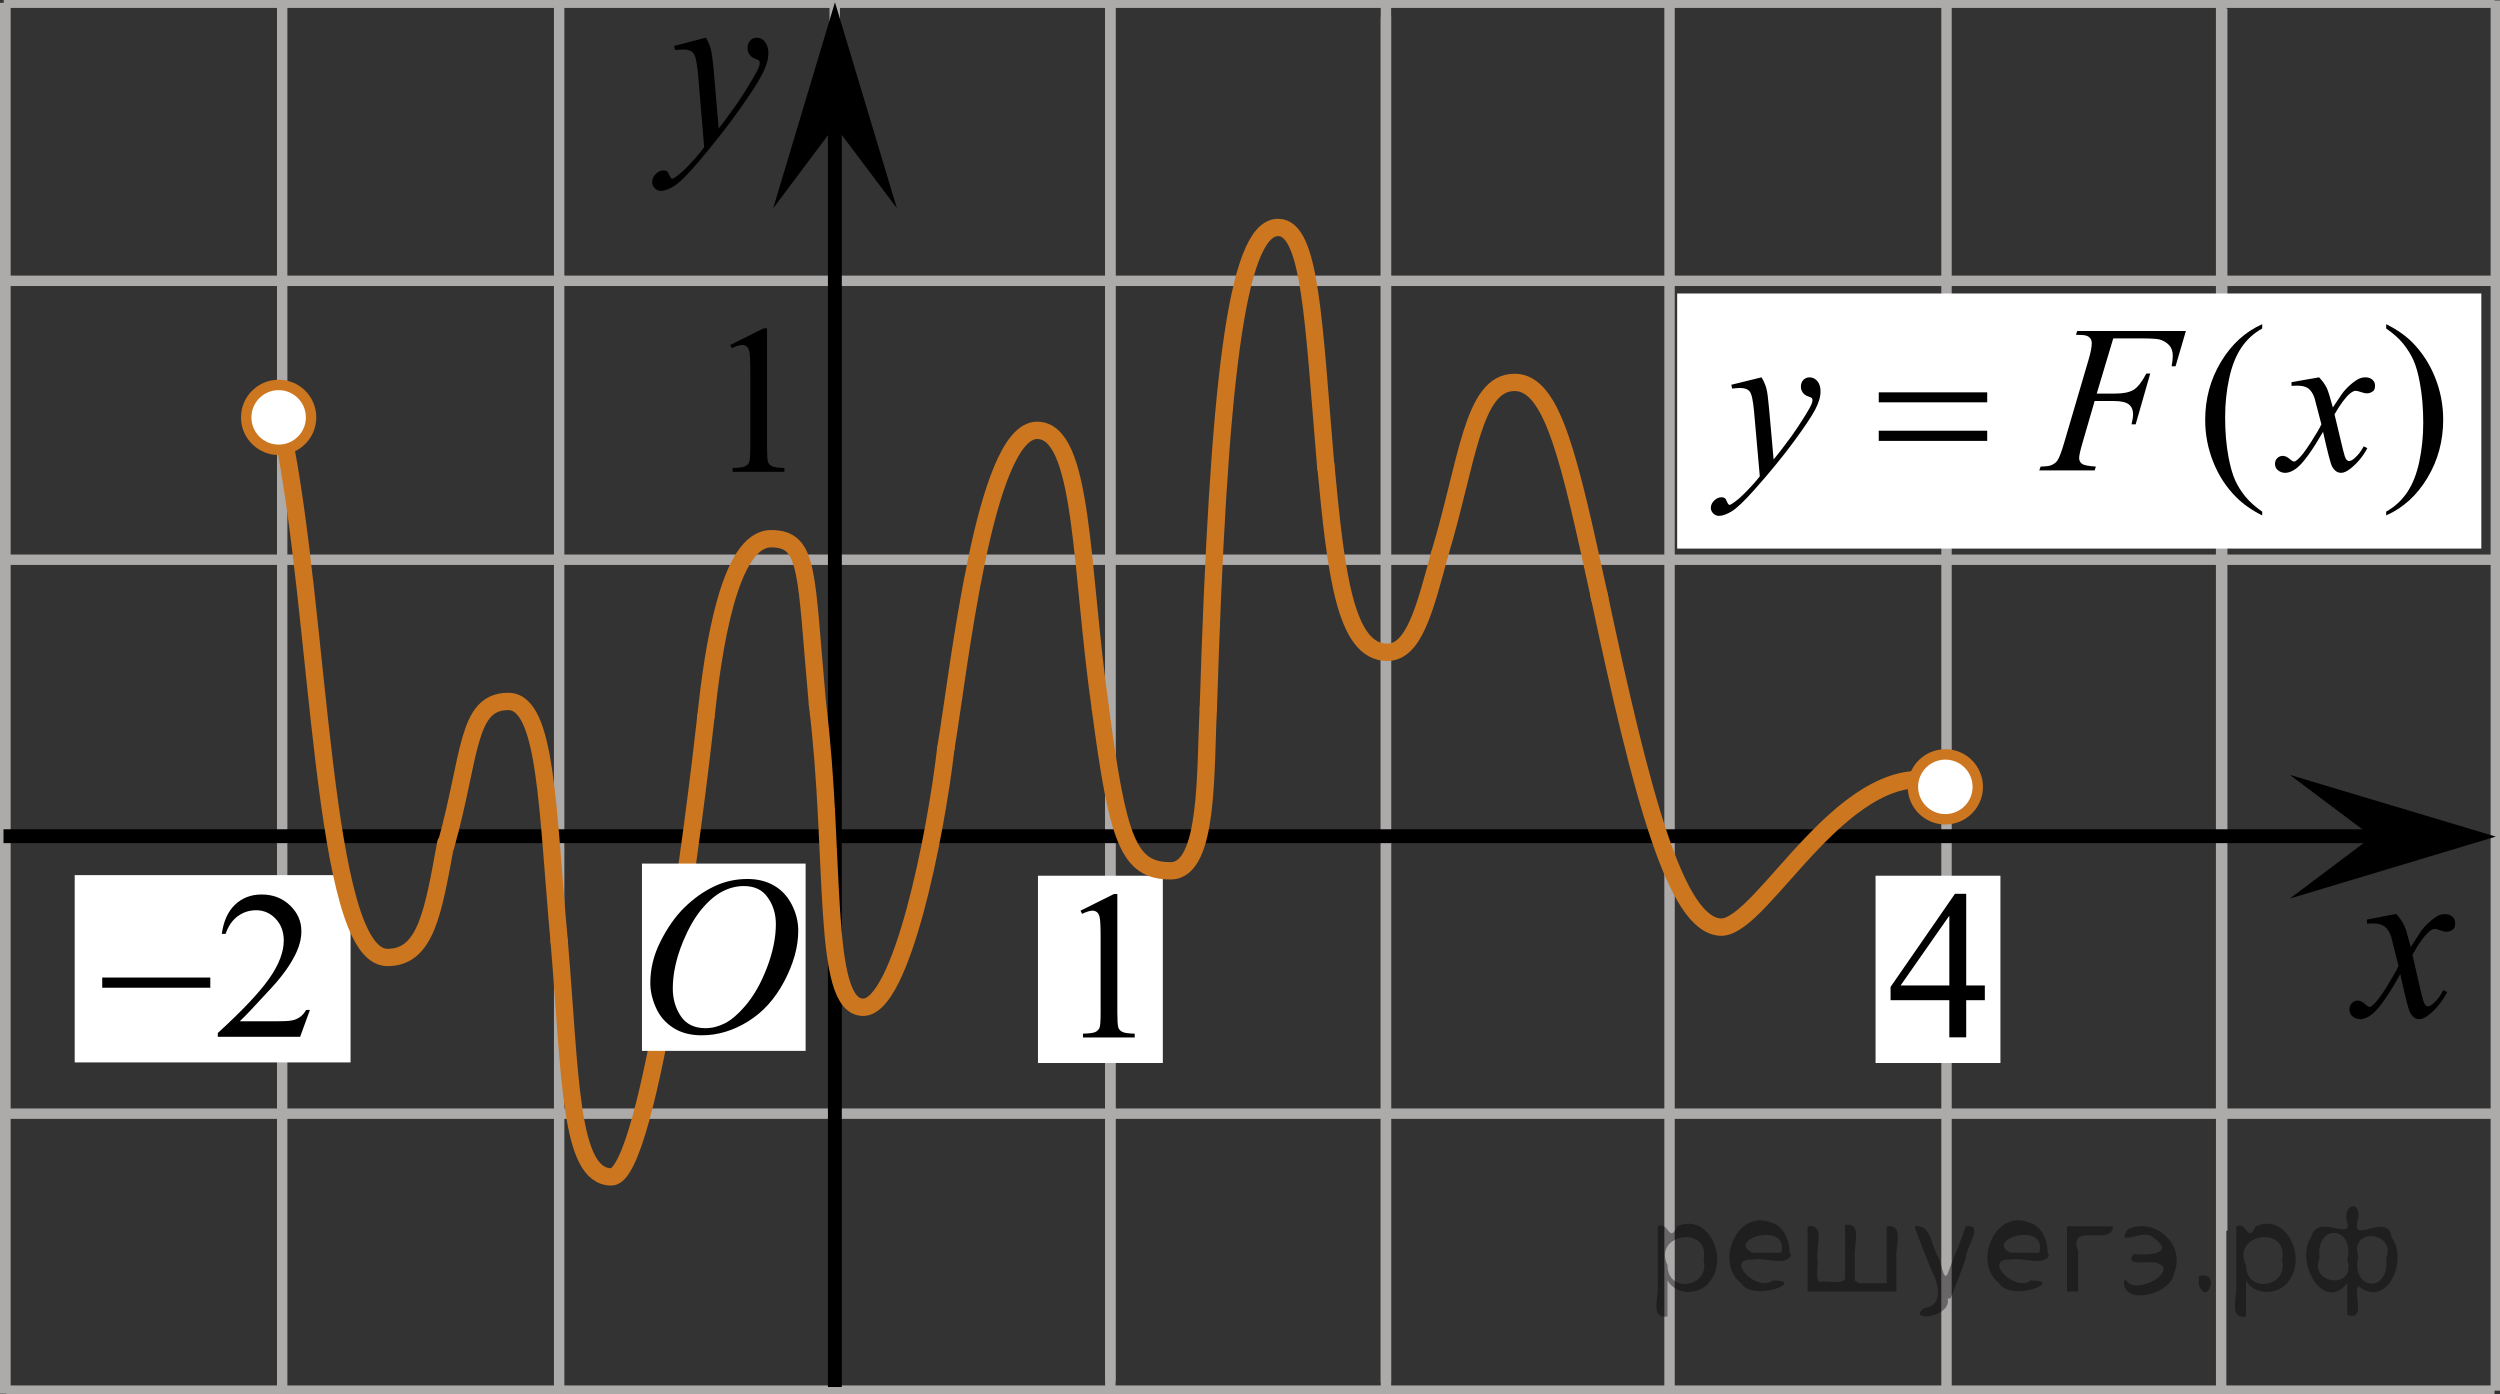 <?xml version="1.0" encoding="utf-8"?>
<!-- Generator: Adobe Illustrator 27.2.0, SVG Export Plug-In . SVG Version: 6.00 Build 0)  -->
<svg version="1.1" id="Слой_1" xmlns="http://www.w3.org/2000/svg" xmlns:xlink="http://www.w3.org/1999/xlink" x="0px" y="0px"
	 width="180.21px" height="100.509px" viewBox="0 0 180.21 100.509" enable-background="new 0 0 180.21 100.509"
	 xml:space="preserve">
<rect x="0" y="0" width="180.21" height="100.509" fill="#333333" stroke="none"/>
<line fill="none" stroke="#ADAAAA" stroke-width="0.75" stroke-miterlimit="10" x1="0.254" y1="80.278" x2="179.84" y2="80.278"/>
<line fill="none" stroke="#ADAAAA" stroke-width="0.75" stroke-miterlimit="10" x1="0.454" y1="100.244" x2="179.815" y2="100.244"/>
<line fill="none" x1="-1122.631" y1="198.72" x2="-1122.264" y2="198.72"/>
<g>
	<g>
		<g>
			<g>
				<g>
					<g>
						<g>
							<g>
								<g>
									<g>
										<g>
											<g>
												<g>
													<g>
														<defs>
															<rect id="SVGID_1_" x="-375.335" y="525.233" width="7.6" height="12.539"/>
														</defs>
														<clipPath id="SVGID_00000067935764075121519110000011265799136880431549_">
															<use xlink:href="#SVGID_1_"  overflow="visible"/>
														</clipPath>
														<g clip-path="url(#SVGID_00000067935764075121519110000011265799136880431549_)">
															<path d="M-373.245,529.362l1.574-0.813h0.151v5.736c0,0.381,0.021,0.619,0.045,0.711
																c0.029,0.094,0.099,0.166,0.188,0.217c0.1,0.059,0.291,0.078,0.582,0.084v0.189h-2.43v-0.189
																c0.305-0.006,0.502-0.025,0.592-0.082c0.088-0.049,0.146-0.105,0.188-0.188c0.035-0.08,0.056-0.326,0.056-0.732
																v-3.668c0-0.494-0.019-0.811-0.052-0.951c-0.021-0.104-0.063-0.186-0.12-0.229c-0.06-0.061-0.13-0.076-0.214-0.076
																c-0.112,0-0.276,0.053-0.487,0.156L-373.245,529.362z"/>
														</g>
													</g>
												</g>
											</g>
										</g>
									</g>
								</g>
							</g>
						</g>
					</g>
				</g>
			</g>
		</g>
	</g>
</g>
<line fill="none" stroke="#ADAAAA" stroke-width="0.75" stroke-miterlimit="10" x1="40.306" y1="100.077" x2="40.306" y2="0"/>
<line fill="none" stroke="#ADAAAA" stroke-width="0.75" stroke-miterlimit="10" x1="20.341" y1="100.002" x2="20.341" y2="0.06"/>
<line fill="none" stroke="#ADAAAA" stroke-width="0.75" stroke-miterlimit="10" x1="60.17" y1="99.995" x2="60.17" y2="0.008"/>
<line fill="none" stroke="#ADAAAA" stroke-width="0.75" stroke-miterlimit="10" x1="80.038" y1="99.999" x2="80.038" y2="0.122"/>
<line fill="none" stroke="#ADAAAA" stroke-width="0.75" stroke-miterlimit="10" x1="80.038" y1="99.584" x2="80.038" y2="0.046"/>
<path fill="none" stroke="#ADAAAA" stroke-width="0.75" stroke-miterlimit="10" d="M100.003,20.112"/>
<line fill="none" stroke="#ADAAAA" stroke-width="0.75" stroke-miterlimit="10" x1="120.347" y1="100.041" x2="120.347" y2="0.036"/>
<line fill="none" stroke="#ADAAAA" stroke-width="0.75" stroke-miterlimit="10" x1="140.312" y1="100.134" x2="140.312" y2="0.036"/>
<line fill="none" stroke="#ADAAAA" stroke-width="0.75" stroke-miterlimit="10" x1="160.187" y1="88.713" x2="160.187" y2="0.628"/>
<line fill="none" stroke="#ADAAAA" stroke-width="0.75" stroke-miterlimit="10" x1="0.596" y1="40.347" x2="179.636" y2="40.347"/>
<line fill="none" stroke="#ADAAAA" stroke-width="0.75" stroke-miterlimit="10" x1="20.994" y1="60.313" x2="155.664" y2="60.313"/>
<path fill="none" stroke="#000000" stroke-width="1.25" stroke-linejoin="round" stroke-miterlimit="8" d="M52.409,92.576"/>
<path fill="none" stroke="#000000" stroke-width="1.25" stroke-linejoin="round" stroke-miterlimit="8" d="M91.783,62.046"/>
<path fill="none" stroke="#000000" stroke-width="1.25" stroke-linejoin="round" stroke-miterlimit="8" d="M79.932,46.321"/>
<path fill="none" stroke="#000000" stroke-width="1.25" stroke-linejoin="round" stroke-miterlimit="8" d="M53.492,74.304"/>
<path fill="none" stroke="#000000" stroke-width="1.25" stroke-linejoin="round" stroke-miterlimit="8" d="M25.602,103.165"/>
<line fill="none" stroke="#ADAAAA" stroke-width="0.75" stroke-miterlimit="10" x1="0.289" y1="20.243" x2="179.76" y2="20.243"/>
<path fill="none" stroke="#000000" stroke-width="1.25" stroke-linejoin="round" stroke-miterlimit="8" d="M126.049,39.989"/>
<path fill="none" stroke="#000000" stroke-width="1.25" stroke-linejoin="round" stroke-miterlimit="8" d="M134.148,80.278"/>
<path fill="none" stroke="#000000" stroke-width="1.25" stroke-linejoin="round" stroke-miterlimit="8" d="M123.038,64.614"/>
<path fill="none" stroke="#000000" stroke-width="1.25" stroke-linejoin="round" stroke-miterlimit="8" d="M111.181,49.764"/>
<path fill="none" stroke="#000000" stroke-width="1.25" stroke-linejoin="round" stroke-miterlimit="8" d="M120.347,100.208"/>
<line fill="none" stroke="#ADAAAA" stroke-width="0.75" stroke-miterlimit="10" x1="99.904" y1="100.058" x2="99.904" y2="0.123"/>
<line fill="none" stroke="#ADAAAA" stroke-width="0.75" stroke-miterlimit="10" x1="99.904" y1="99.646" x2="99.904" y2="1.203"/>
<line fill="none" stroke="#ADAAAA" stroke-width="0.75" stroke-miterlimit="10" x1="0.268" y1="0.196" x2="179.82" y2="0.196"/>
<line fill="none" stroke="#ADAAAA" stroke-width="0.75" stroke-miterlimit="10" x1="149.458" y1="60.293" x2="159.937" y2="60.293"/>
<line fill="none" stroke="#ADAAAA" stroke-width="0.75" stroke-miterlimit="10" x1="160.11" y1="80.485" x2="160.11" y2="0.149"/>
<path fill="none" stroke="#000000" stroke-width="1.25" stroke-linecap="round" stroke-linejoin="round" stroke-miterlimit="10" d="
	M120.347,60.276"/>
<path fill="none" stroke="#000000" stroke-width="1.25" stroke-linecap="round" stroke-linejoin="round" stroke-miterlimit="10" d="
	M140.312-8.682"/>
<path fill="none" stroke="#000000" stroke-width="1.25" stroke-linecap="round" stroke-linejoin="round" stroke-miterlimit="10" d="
	M160.11,40.354"/>
<path fill="none" stroke="#000000" stroke-width="1.25" stroke-linecap="round" stroke-linejoin="round" stroke-miterlimit="10" d="
	M60.17,25.068"/>
<line fill="none" stroke="#ADAAAA" stroke-width="0.75" stroke-miterlimit="10" x1="160.11" y1="100.058" x2="160.11" y2="0.177"/>
<line fill="none" stroke="#ADAAAA" stroke-width="0.75" stroke-miterlimit="10" x1="179.909" y1="100.244" x2="179.909" y2="0.035"/>
<path fill="none" stroke="#ADAAAA" stroke-width="0.75" stroke-miterlimit="10" d="M17.338,83.244"/>
<path fill="none" stroke="#ADAAAA" stroke-width="0.75" stroke-miterlimit="10" d="M17.311,103.212"/>
<rect x="135.198" y="63.126" fill="#FFFFFF" width="9" height="13.5"/>
<line fill="none" stroke="#ADAAAA" stroke-width="0.75" stroke-miterlimit="10" x1="0.375" y1="100.146" x2="0.375" y2="0.203"/>
<g>
	<g>
		<g>
			<g>
				<g>
					<g>
						<g>
							<g>
								<g>
									<g>
										<g>
											<g>
												<g>
													<g>
														<defs>
															<polygon id="SVGID_00000139274567156075149340000010202698419319059637_" points="53.851,18.034 62.948,18.034 
																62.948,-2.488 36.524,-2.488 36.524,18.034 															"/>
														</defs>
														<clipPath id="SVGID_00000034064287139840324700000010236709692146944699_">
															<use xlink:href="#SVGID_00000139274567156075149340000010202698419319059637_"  overflow="visible"/>
														</clipPath>
														<g clip-path="url(#SVGID_00000034064287139840324700000010236709692146944699_)">
															<path d="M50.887,2.716c0.178,0.316,0.301,0.612,0.368,0.891c0.063,0.274,0.138,0.817,0.205,1.627l0.349,4.031
																c0.313-0.395,0.771-1.017,1.369-1.867c0.289-0.415,0.646-0.98,1.066-1.697c0.262-0.438,0.416-0.743,0.477-0.918
																c0.03-0.087,0.047-0.178,0.047-0.271c0-0.061-0.021-0.107-0.055-0.146c-0.037-0.038-0.137-0.083-0.287-0.136
																c-0.153-0.053-0.283-0.146-0.391-0.286c-0.104-0.142-0.148-0.301-0.148-0.479c0-0.225,0.063-0.404,0.188-0.541
																c0.125-0.138,0.282-0.205,0.478-0.205c0.229,0,0.43,0.102,0.592,0.299c0.16,0.199,0.242,0.476,0.242,0.824
																c0,0.434-0.146,0.925-0.427,1.479c-0.282,0.555-0.83,1.404-1.642,2.554c-0.813,1.146-1.786,2.399-2.938,3.756
																c-0.793,0.937-1.382,1.522-1.769,1.768c-0.386,0.243-0.711,0.363-0.979,0.363c-0.161,0-0.309-0.063-0.434-0.19
																c-0.122-0.128-0.188-0.277-0.188-0.446c0-0.214,0.084-0.406,0.256-0.582c0.173-0.176,0.354-0.263,0.559-0.263
																c0.104,0,0.188,0.022,0.264,0.072c0.041,0.025,0.089,0.104,0.138,0.232c0.054,0.128,0.099,0.215,0.144,0.259
																c0.021,0.026,0.063,0.041,0.098,0.041c0.027,0,0.09-0.025,0.166-0.082c0.288-0.188,0.625-0.479,1.01-0.886
																c0.504-0.535,0.877-0.974,1.115-1.313l-0.438-5.196c-0.069-0.857-0.187-1.38-0.332-1.565
																c-0.146-0.188-0.396-0.278-0.735-0.278c-0.106,0-0.312,0.018-0.591,0.05L48.596,3.31L50.887,2.716z"/>
														</g>
													</g>
												</g>
											</g>
										</g>
									</g>
								</g>
							</g>
						</g>
					</g>
				</g>
			</g>
		</g>
	</g>
</g>
<polygon points="60.189,9.072 55.734,15.013 60.187,0.163 64.65,15.008 "/>
<g>
	<g>
		<g>
			<g>
				<g>
					<g>
						<g>
							<g>
								<g>
									<g>
										<g>
											<g>
												<g>
													<defs>
														
															<rect id="SVGID_00000020391269732427190880000005767104663489995199_" x="165.846" y="60.289" width="16.128" height="18.542"/>
													</defs>
													<clipPath id="SVGID_00000040538248895182305720000001280146964802797487_">
														<use xlink:href="#SVGID_00000020391269732427190880000005767104663489995199_"  overflow="visible"/>
													</clipPath>
													<g clip-path="url(#SVGID_00000040538248895182305720000001280146964802797487_)">
														<path d="M172.728,65.879c0.258,0.282,0.449,0.565,0.584,0.85c0.094,0.193,0.248,0.709,0.465,1.539l0.689-1.072
															c0.186-0.264,0.397-0.512,0.668-0.743c0.266-0.234,0.488-0.396,0.688-0.48c0.127-0.059,0.271-0.082,0.418-0.082
															c0.229,0,0.404,0.063,0.539,0.188c0.136,0.125,0.201,0.275,0.201,0.457c0,0.205-0.039,0.349-0.119,0.424
															c-0.146,0.136-0.313,0.203-0.504,0.203c-0.106,0-0.229-0.022-0.354-0.071c-0.245-0.089-0.411-0.132-0.495-0.132
															c-0.127,0-0.271,0.076-0.443,0.229c-0.326,0.281-0.717,0.828-1.166,1.643l0.646,2.805
															c0.104,0.432,0.188,0.688,0.256,0.771c0.063,0.084,0.141,0.127,0.199,0.127c0.108,0,0.237-0.063,0.395-0.188
															c0.289-0.25,0.531-0.574,0.732-0.979l0.272,0.146c-0.33,0.642-0.75,1.171-1.261,1.599
															c-0.288,0.236-0.532,0.355-0.731,0.355c-0.295,0-0.521-0.173-0.698-0.516c-0.104-0.215-0.338-1.125-0.687-2.738
															c-0.817,1.475-1.479,2.421-1.974,2.845c-0.315,0.271-0.629,0.408-0.931,0.408c-0.212,0-0.398-0.078-0.573-0.235
															c-0.125-0.118-0.188-0.277-0.188-0.479c0-0.182,0.063-0.327,0.175-0.444c0.114-0.117,0.258-0.183,0.427-0.183
															c0.168,0,0.354,0.088,0.536,0.265c0.141,0.125,0.237,0.188,0.313,0.188c0.063,0,0.146-0.045,0.239-0.132
															c0.248-0.207,0.584-0.649,1.013-1.336c0.424-0.688,0.7-1.183,0.834-1.48c-0.326-1.318-0.502-2.021-0.524-2.097
															c-0.121-0.354-0.273-0.604-0.476-0.748c-0.19-0.146-0.479-0.223-0.854-0.223c-0.12,0-0.263,0.007-0.418,0.018v-0.293
															L172.728,65.879z"/>
													</g>
												</g>
											</g>
										</g>
									</g>
								</g>
							</g>
						</g>
					</g>
				</g>
			</g>
		</g>
	</g>
</g>
<polygon points="170.996,60.31 165.055,55.855 179.906,60.306 165.06,64.771 "/>
<line fill="none" stroke="#000000" stroke-miterlimit="10" x1="60.18" y1="99.982" x2="60.18" y2="3.608"/>
<path fill="none" stroke="#CC761F" stroke-width="1.25" stroke-linecap="round" stroke-linejoin="round" stroke-miterlimit="10" d="
	M115.322,43.147c-2.188-10-3.364-15.583-6.146-15.583c-3.042,0-3.375,5.708-5.416,12.426"/>
<line fill="none" stroke="#ADAAAA" stroke-width="0.75" stroke-miterlimit="10" x1="0.375" y1="100.462" x2="0.375" y2="0.388"/>
<line fill="none" stroke="#000000" stroke-miterlimit="10" x1="0.253" y1="60.278" x2="175.28" y2="60.276"/>
<path fill="none" stroke="#CC761F" stroke-width="1.25" stroke-linecap="round" stroke-linejoin="round" stroke-miterlimit="10" d="
	M95.572,33.709c-0.896-10.563-1.094-17.313-3.438-17.313c-3.042,0-4.313,11.551-5.034,34.688"/>
<path fill="none" stroke="#CC761F" stroke-width="1.25" stroke-linecap="round" stroke-linejoin="round" stroke-miterlimit="10" d="
	M103.761,39.989c-1.063,3.938-1.845,7.032-3.758,7.032c-3.042,0-3.701-5.667-4.44-13.545"/>
<path fill="none" stroke="#CC761F" stroke-width="1.25" stroke-linecap="round" stroke-linejoin="round" stroke-miterlimit="10" d="
	M140.312,56.519c-7.115-2.56-13.157,10.315-16.246,10.315c-3.244-0.083-5.682-9.271-8.813-23.999"/>
<path fill="none" stroke="#CC761F" stroke-width="1.25" stroke-linecap="round" stroke-linejoin="round" stroke-miterlimit="10" d="
	M40.306,67.834c-0.871-9.568-0.891-17.271-3.672-17.271c-3.042,0-2.688,3.989-4.5,10.396"/>
<path fill="none" stroke="#CC761F" stroke-width="1.25" stroke-linecap="round" stroke-linejoin="round" stroke-miterlimit="10" d="
	M68.177,53.959c-0.709,6.165-3.178,18.649-5.959,18.649c-3.042,0-1.938-10.915-3.291-21.836"/>
<path fill="none" stroke="#CC761F" stroke-width="1.25" stroke-linecap="round" stroke-linejoin="round" stroke-miterlimit="10" d="
	M50.885,51.647c-0.725,6.62-4.031,33.188-6.813,33.188c-3.042,0-2.938-7.313-3.766-17"/>
<path fill="none" stroke="#CC761F" stroke-width="1.25" stroke-linecap="round" stroke-linejoin="round" stroke-miterlimit="10" d="
	M58.927,50.772c-0.871-9.568-0.573-11.938-3.354-11.938c-3.042,0-4.188,8.146-4.688,12.813"/>
<rect x="46.276" y="62.251" fill="#FFFFFF" width="11.796" height="13.5"/>
<g>
	<g>
		<g>
			<g>
				<g>
					<g>
						<g>
							<g>
								<g>
									<g>
										<g>
											<g>
												<g>
													<defs>
														
															<rect id="SVGID_00000018931364912369930140000006248813709088528814_" x="42.024" y="58.116" width="18.021" height="21.688"/>
													</defs>
													<clipPath id="SVGID_00000164482341822751251940000017193448883997681571_">
														<use xlink:href="#SVGID_00000018931364912369930140000006248813709088528814_"  overflow="visible"/>
													</clipPath>
													<g clip-path="url(#SVGID_00000164482341822751251940000017193448883997681571_)">
														<path d="M53.886,63.36c0.713,0,1.344,0.155,1.895,0.467c0.551,0.313,0.979,0.771,1.291,1.375
															c0.313,0.604,0.469,1.231,0.469,1.888c0,1.153-0.334,2.365-1.003,3.636c-0.668,1.271-1.538,2.235-2.612,2.901
															c-1.078,0.668-2.188,1.002-3.344,1.002c-0.826,0-1.521-0.188-2.076-0.556c-0.563-0.364-0.972-0.854-1.233-1.457
															c-0.269-0.604-0.396-1.188-0.396-1.756c0-1.009,0.234-2.002,0.728-2.98c0.485-0.979,1.063-1.805,1.729-2.462
															c0.674-0.657,1.391-1.166,2.146-1.521C52.223,63.541,53.026,63.36,53.886,63.36z M53.611,63.87
															c-0.521,0-1.043,0.133-1.547,0.396s-1.004,0.688-1.5,1.287c-0.496,0.597-0.938,1.375-1.338,2.338
															c-0.483,1.188-0.729,2.31-0.729,3.359c0,0.751,0.188,1.417,0.577,1.998c0.388,0.577,0.979,0.867,1.771,0.867
															c0.479,0,0.95-0.117,1.411-0.354c0.464-0.236,0.939-0.646,1.443-1.227c0.629-0.729,1.152-1.648,1.584-2.773
															c0.43-1.125,0.644-2.177,0.644-3.149c0-0.72-0.188-1.354-0.578-1.905C54.973,64.144,54.391,63.87,53.611,63.87z"/>
													</g>
												</g>
											</g>
										</g>
									</g>
								</g>
							</g>
						</g>
					</g>
				</g>
			</g>
		</g>
	</g>
</g>
<rect x="5.385" y="63.083" fill="#FFFFFF" width="19.884" height="13.5"/>
<rect x="74.821" y="63.126" fill="#FFFFFF" width="9" height="13.5"/>
<rect x="120.897" y="21.157" fill="#FFFFFF" width="57.966" height="18.387"/>
<g>
	<g>
		<g>
			<g>
				<g>
					<defs>
						
							<rect id="SVGID_00000090259377283529919980000002675902515684083634_" x="120.594" y="20.112" width="59.616" height="20.7"/>
					</defs>
					<clipPath id="SVGID_00000105426624232542566940000015268052529199758269_">
						<use xlink:href="#SVGID_00000090259377283529919980000002675902515684083634_"  overflow="visible"/>
					</clipPath>
					<g clip-path="url(#SVGID_00000105426624232542566940000015268052529199758269_)">
						<path d="M163.069,36.881v0.273c-0.75-0.375-1.375-0.815-1.877-1.319c-0.715-0.716-1.266-1.562-1.653-2.534
							c-0.387-0.974-0.58-1.984-0.58-3.032c0-1.531,0.379-2.929,1.139-4.191c0.76-1.262,1.75-2.166,2.972-2.709
							v0.311c-0.611,0.336-1.112,0.796-1.505,1.379c-0.392,0.583-0.685,1.321-0.878,2.216
							c-0.194,0.894-0.291,1.828-0.291,2.802c0,1.058,0.082,2.019,0.246,2.883c0.129,0.683,0.285,1.23,0.469,1.643
							c0.184,0.412,0.431,0.809,0.741,1.19C162.162,36.171,162.567,36.534,163.069,36.881z"/>
						<path d="M172.005,23.68v-0.311c0.754,0.371,1.382,0.808,1.884,1.312c0.71,0.721,1.259,1.567,1.645,2.538
							c0.388,0.971,0.581,1.982,0.581,3.035c0,1.532-0.379,2.929-1.136,4.191c-0.757,1.263-1.749,2.166-2.975,2.709
							v-0.273c0.61-0.342,1.113-0.802,1.508-1.383s0.688-1.319,0.879-2.216c0.19-0.897,0.286-1.832,0.286-2.806
							c0-1.053-0.082-2.014-0.245-2.884c-0.125-0.682-0.279-1.228-0.466-1.638c-0.186-0.41-0.434-0.806-0.741-1.187
							C172.918,24.389,172.51,24.026,172.005,23.68z"/>
					</g>
				</g>
			</g>
		</g>
		<g>
			<g>
				<g>
					<defs>
						
							<rect id="SVGID_00000106143906007028477710000017343040727908563087_" x="120.594" y="20.112" width="59.616" height="20.7"/>
					</defs>
					<clipPath id="SVGID_00000050661846228817268900000000149072188595579326_">
						<use xlink:href="#SVGID_00000106143906007028477710000017343040727908563087_"  overflow="visible"/>
					</clipPath>
					<g clip-path="url(#SVGID_00000050661846228817268900000000149072188595579326_)">
						<path d="M126.979,27.2c0.169,0.287,0.285,0.555,0.351,0.805c0.065,0.249,0.129,0.739,0.193,1.471
							l0.327,3.647c0.298-0.355,0.731-0.919,1.296-1.69c0.273-0.376,0.61-0.887,1.013-1.534
							c0.243-0.396,0.393-0.672,0.447-0.83c0.029-0.079,0.044-0.161,0.044-0.245c0-0.054-0.017-0.099-0.052-0.133
							c-0.035-0.035-0.125-0.075-0.272-0.123c-0.146-0.047-0.269-0.133-0.365-0.259
							c-0.097-0.126-0.145-0.271-0.145-0.434c0-0.203,0.06-0.366,0.179-0.489c0.119-0.124,0.269-0.185,0.447-0.185
							c0.219,0,0.404,0.09,0.559,0.271c0.153,0.181,0.231,0.429,0.231,0.745c0,0.391-0.134,0.836-0.401,1.338
							c-0.269,0.502-0.785,1.272-1.55,2.309c-0.764,1.038-1.69,2.169-2.777,3.394
							c-0.749,0.846-1.306,1.378-1.668,1.598s-0.673,0.33-0.931,0.33c-0.154,0-0.289-0.059-0.406-0.175
							c-0.116-0.116-0.175-0.25-0.175-0.403c0-0.193,0.081-0.368,0.242-0.526s0.336-0.237,0.525-0.237
							c0.099,0,0.181,0.022,0.245,0.066c0.04,0.025,0.083,0.096,0.131,0.212c0.047,0.115,0.09,0.193,0.13,0.233
							c0.025,0.024,0.055,0.037,0.09,0.037c0.029,0,0.082-0.025,0.156-0.074c0.273-0.168,0.591-0.435,0.953-0.801
							c0.477-0.484,0.829-0.88,1.058-1.185l-0.417-4.699c-0.07-0.776-0.174-1.248-0.314-1.416
							c-0.139-0.168-0.372-0.252-0.699-0.252c-0.104,0-0.291,0.015-0.559,0.044l-0.067-0.273L126.979,27.2z"/>
						<path d="M152.332,24.391l-1.191,3.98h1.325c0.596,0,1.041-0.091,1.337-0.274
							c0.295-0.183,0.6-0.572,0.912-1.171h0.283l-1.051,3.662h-0.298c0.075-0.297,0.112-0.541,0.112-0.734
							c0-0.301-0.101-0.534-0.302-0.7c-0.201-0.165-0.577-0.248-1.128-0.248h-1.341l-0.879,3.031
							c-0.158,0.539-0.238,0.896-0.238,1.075c0,0.183,0.068,0.323,0.205,0.422c0.137,0.1,0.471,0.166,1.002,0.2
							l-0.09,0.274h-3.991l0.097-0.274c0.388-0.01,0.645-0.044,0.774-0.103c0.198-0.084,0.345-0.197,0.44-0.341
							c0.134-0.203,0.293-0.62,0.477-1.253l1.78-6.056c0.144-0.489,0.216-0.872,0.216-1.149
							c0-0.128-0.032-0.238-0.097-0.329c-0.065-0.091-0.16-0.16-0.287-0.204
							c-0.127-0.044-0.379-0.066-0.756-0.066l0.089-0.274h7.835l-0.744,2.542h-0.283
							c0.055-0.306,0.082-0.558,0.082-0.756c0-0.326-0.092-0.584-0.273-0.774c-0.182-0.19-0.414-0.325-0.696-0.403
							c-0.199-0.05-0.644-0.075-1.333-0.075L152.332,24.391L152.332,24.391L152.332,24.391z"/>
						<path d="M167.171,27.2c0.243,0.257,0.427,0.514,0.551,0.77c0.09,0.179,0.236,0.645,0.44,1.401
							l0.655-0.979c0.174-0.237,0.385-0.463,0.633-0.678c0.248-0.216,0.467-0.362,0.655-0.441
							c0.119-0.05,0.251-0.074,0.395-0.074c0.214,0,0.384,0.057,0.511,0.171c0.126,0.113,0.19,0.252,0.19,0.415
							c0,0.188-0.037,0.316-0.111,0.385c-0.139,0.124-0.298,0.185-0.477,0.185c-0.104,0-0.216-0.022-0.335-0.066
							c-0.233-0.079-0.39-0.119-0.47-0.119c-0.119,0-0.261,0.069-0.424,0.208
							c-0.309,0.257-0.676,0.754-1.103,1.489l0.61,2.55c0.095,0.391,0.174,0.624,0.238,0.701
							c0.065,0.076,0.13,0.114,0.194,0.114c0.103,0,0.226-0.057,0.364-0.17c0.273-0.228,0.507-0.524,0.7-0.89
							l0.261,0.134c-0.312,0.583-0.71,1.067-1.191,1.452c-0.273,0.218-0.504,0.326-0.692,0.326
							c-0.278,0-0.499-0.155-0.663-0.467c-0.104-0.192-0.32-1.022-0.647-2.49
							c-0.774,1.339-1.395,2.201-1.862,2.587c-0.303,0.247-0.596,0.37-0.878,0.37
							c-0.199,0-0.38-0.071-0.544-0.215c-0.119-0.108-0.179-0.255-0.179-0.438c0-0.163,0.055-0.299,0.164-0.407
							c0.109-0.108,0.243-0.163,0.402-0.163c0.158,0,0.327,0.079,0.506,0.237c0.129,0.113,0.229,0.17,0.298,0.17
							c0.06,0,0.137-0.039,0.231-0.118c0.233-0.188,0.552-0.593,0.953-1.216c0.402-0.622,0.666-1.072,0.79-1.349
							c-0.309-1.201-0.475-1.836-0.499-1.905c-0.114-0.321-0.264-0.549-0.447-0.682
							c-0.184-0.134-0.454-0.2-0.811-0.2c-0.114,0-0.245,0.005-0.395,0.015v-0.267L167.171,27.2z"/>
					</g>
				</g>
			</g>
		</g>
		<g>
			<g>
				<g>
					<defs>
						
							<rect id="SVGID_00000066496329091417253590000007283238517142905513_" x="120.594" y="20.112" width="59.616" height="20.7"/>
					</defs>
					<clipPath id="SVGID_00000018224016004394863560000001861964408282950058_">
						<use xlink:href="#SVGID_00000066496329091417253590000007283238517142905513_"  overflow="visible"/>
					</clipPath>
					<g clip-path="url(#SVGID_00000018224016004394863560000001861964408282950058_)">
						<path d="M135.428,28.282h7.818v0.719h-7.818V28.282z M135.428,31.047h7.818v0.734h-7.818V31.047z"/>
					</g>
				</g>
			</g>
		</g>
	</g>
</g>
<g>
	<g>
		<g>
			<g>
				<g>
					<g>
						<g>
							<g>
								<g>
									<g>
										<g>
											<g>
												<g>
													<g>
														<g>
															<g>
																<g>
																	<g>
																		<g>
																			<defs>
																				
																					<rect id="SVGID_00000160157376103210846310000007331914405517080507_" x="133.517" y="60.861" width="12.363" height="16.699"/>
																			</defs>
																			<clipPath id="SVGID_00000013887982706020220630000012384544696203017915_">
																				<use xlink:href="#SVGID_00000160157376103210846310000007331914405517080507_"  overflow="visible"/>
																			</clipPath>
																			<g clip-path="url(#SVGID_00000013887982706020220630000012384544696203017915_)">
																				<g enable-background="new    ">
																					<path d="M143.075,71.035v1.062h-1.343v2.676h-1.217v-2.676h-4.235v-0.956l4.641-6.712h0.811
																						v6.606L143.075,71.035C143.075,71.035,143.075,71.035,143.075,71.035z M140.515,71.035v-5.029
																						l-3.512,5.029H140.515z"/>
																				</g>
																			</g>
																		</g>
																	</g>
																</g>
															</g>
														</g>
													</g>
												</g>
											</g>
										</g>
									</g>
								</g>
							</g>
						</g>
					</g>
				</g>
			</g>
		</g>
	</g>
</g>
<g>
	<g>
		<g>
			<g>
				<g>
					<g>
						<g>
							<g>
								<g>
									<defs>
										
											<rect id="SVGID_00000070085241523094202480000006908042191648123571_" x="75.273" y="60.861" width="9.53" height="16.699"/>
									</defs>
									<clipPath id="SVGID_00000122682789364953695700000002854732949435273384_">
										<use xlink:href="#SVGID_00000070085241523094202480000006908042191648123571_"  overflow="visible"/>
									</clipPath>
									<g clip-path="url(#SVGID_00000122682789364953695700000002854732949435273384_)">
										<g enable-background="new    ">
											<path d="M77.888,65.645l2.413-1.203h0.241v8.558c0,0.568,0.023,0.922,0.07,1.062
												c0.046,0.14,0.143,0.246,0.289,0.321c0.146,0.074,0.444,0.117,0.893,0.127v0.276h-3.73V74.509
												c0.468-0.01,0.77-0.051,0.907-0.123c0.137-0.072,0.231-0.17,0.285-0.292s0.081-0.487,0.081-1.095
												v-5.471c0-0.737-0.024-1.211-0.073-1.42c-0.034-0.16-0.096-0.277-0.186-0.352
												c-0.09-0.075-0.199-0.112-0.325-0.112c-0.181,0-0.432,0.077-0.753,0.231L77.888,65.645z"/>
										</g>
									</g>
								</g>
							</g>
						</g>
					</g>
				</g>
			</g>
		</g>
	</g>
</g>
<g>
	<g>
		<g>
			<g>
				<g>
					<g>
						<g>
							<g>
								<g>
									<g>
										<g>
											<defs>
												
													<rect id="SVGID_00000030488524149089490200000011126035654986782620_" x="4.549" y="60.929" width="20.72" height="16.561"/>
											</defs>
											<clipPath id="SVGID_00000153691556260526418240000005393795888377692843_">
												<use xlink:href="#SVGID_00000030488524149089490200000011126035654986782620_"  overflow="visible"/>
											</clipPath>
											<g clip-path="url(#SVGID_00000153691556260526418240000005393795888377692843_)">
												<g enable-background="new    ">
													<path d="M22.34,72.801l-0.705,1.935h-5.935v-0.274c1.746-1.591,2.975-2.891,3.687-3.898
														c0.712-1.008,1.068-1.93,1.068-2.765c0-0.638-0.196-1.161-0.586-1.571s-0.858-0.615-1.402-0.615
														c-0.495,0-0.939,0.144-1.332,0.434c-0.393,0.289-0.684,0.713-0.872,1.27h-0.274
														c0.123-0.914,0.441-1.615,0.953-2.104c0.512-0.489,1.151-0.734,1.918-0.734
														c0.816,0,1.498,0.263,2.044,0.786s0.82,1.142,0.82,1.853c0,0.51-0.119,1.019-0.356,1.527
														c-0.366,0.801-0.96,1.648-1.78,2.542c-1.231,1.345-2.001,2.155-2.307,2.432h2.626
														c0.534,0,0.909-0.019,1.124-0.06c0.215-0.039,0.409-0.119,0.583-0.24
														c0.173-0.121,0.324-0.293,0.453-0.516L22.34,72.801L22.34,72.801z"/>
												</g>
											</g>
										</g>
									</g>
								</g>
							</g>
						</g>
					</g>
				</g>
			</g>
		</g>
	</g>
	<g>
		<g>
			<g>
				<g>
					<g>
						<g>
							<g>
								<g>
									<g>
										<g>
											<defs>
												
													<rect id="SVGID_00000165236629985573635780000005996432759721481393_" x="4.549" y="60.929" width="20.72" height="16.561"/>
											</defs>
											<clipPath id="SVGID_00000127738144252238887570000012554816213889520004_">
												<use xlink:href="#SVGID_00000165236629985573635780000005996432759721481393_"  overflow="visible"/>
											</clipPath>
											<g clip-path="url(#SVGID_00000127738144252238887570000012554816213889520004_)">
												<g enable-background="new    ">
													<path d="M7.369,70.466h7.79V71.2h-7.79C7.369,71.2,7.369,70.466,7.369,70.466z"/>
												</g>
											</g>
										</g>
									</g>
								</g>
							</g>
						</g>
					</g>
				</g>
			</g>
		</g>
	</g>
</g>
<g>
	<g>
		<g>
			<g>
				<g>
					<g>
						<g>
							<g>
								<g>
									<defs>
										
											<rect id="SVGID_00000014600358944585735950000013550539340212359823_" x="50.021" y="20.084" width="9.53" height="16.699"/>
									</defs>
									<clipPath id="SVGID_00000040570910892471970310000012314341469885057713_">
										<use xlink:href="#SVGID_00000014600358944585735950000013550539340212359823_"  overflow="visible"/>
									</clipPath>
									<g clip-path="url(#SVGID_00000040570910892471970310000012314341469885057713_)">
										<g enable-background="new    ">
											<path d="M52.636,24.869l2.413-1.203h0.241v8.558c0,0.568,0.023,0.922,0.07,1.062
												c0.046,0.14,0.143,0.246,0.289,0.321c0.146,0.074,0.444,0.117,0.893,0.127v0.276h-3.73V33.733
												c0.468-0.01,0.77-0.051,0.907-0.123c0.137-0.072,0.231-0.17,0.285-0.292s0.081-0.487,0.081-1.095
												v-5.471c0-0.737-0.024-1.211-0.073-1.42c-0.034-0.16-0.096-0.277-0.186-0.352
												c-0.09-0.075-0.199-0.112-0.325-0.112c-0.181,0-0.432,0.077-0.753,0.231L52.636,24.869z"/>
										</g>
									</g>
								</g>
							</g>
						</g>
					</g>
				</g>
			</g>
		</g>
	</g>
</g>
<path fill="none" stroke="#CC761F" stroke-width="1.25" stroke-linecap="round" stroke-linejoin="round" stroke-miterlimit="10" d="
	M79.322,51.084c-1.452-10.119-1.187-20.063-4.563-20.063c-3.816,0-5.645,17.447-6.583,22.938"/>
<path fill="none" stroke="#CC761F" stroke-width="1.25" stroke-linecap="round" stroke-linejoin="round" stroke-miterlimit="10" d="
	M87.1,51.084c-0.237,4.375,0.065,11.688-2.716,11.688c-3.042,0-3.805-2.189-5.063-11.688"/>
<path fill="none" stroke="#CC761F" stroke-width="1.25" stroke-linecap="round" stroke-linejoin="round" stroke-miterlimit="10" d="
	M32.135,60.772c-0.916,5-1.427,8.247-4.208,8.247c-4.791,0-4.815-24.809-7.586-37.997"/>
<circle fill="#FFFFFF" stroke="#CC761F" stroke-width="0.75" stroke-miterlimit="10" cx="20.086" cy="30.086" r="2.338"/>
<circle fill="#FFFFFF" stroke="#CC761F" stroke-width="0.75" stroke-miterlimit="10" cx="140.228" cy="56.719" r="2.338"/>
<g style="stroke:none;fill:#000;fill-opacity:0.4" > <path d="m 120.2,92.4 c 0,0.8 0,1.6 0,2.5 -1.3,0.2 -0.6,-1.5 -0.7,-2.3 0,-1.4 0,-2.8 0,-4.2 0.8,-0.4 0.8,1.3 1.4,0.0 2.2,-1.0 3.7,2.2 2.4,3.9 -0.6,1.0 -2.4,1.2 -3.1,0.0 z m 2.6,-1.6 c 0.5,-2.5 -3.7,-1.9 -2.6,0.4 0.0,2.1 3.1,1.6 2.6,-0.4 z" /> <path d="m 129.1,90.5 c -0.4,0.8 -1.9,0.1 -2.8,0.3 -2.0,-0.1 0.3,2.4 1.5,1.5 2.5,0.0 -1.4,1.6 -2.3,0.2 -1.9,-1.5 -0.3,-5.3 2.1,-4.4 0.9,0.2 1.4,1.2 1.4,2.2 z m -0.7,-0.2 c 0.6,-2.3 -4.0,-1.0 -2.1,0.0 0.7,0 1.4,-0.0 2.1,-0.0 z" /> <path d="m 134.0,92.5 c 0.6,0 1.3,0 2.0,0 0,-1.3 0,-2.7 0,-4.1 1.3,-0.2 0.6,1.5 0.7,2.3 0,0.8 0,1.6 0,2.4 -2.1,0 -4.2,0 -6.4,0 0,-1.5 0,-3.1 0,-4.7 1.3,-0.2 0.6,1.5 0.7,2.3 0.1,0.5 -0.2,1.6 0.2,1.7 0.5,-0.1 1.6,0.2 1.8,-0.2 0,-1.3 0,-2.6 0,-3.9 1.3,-0.2 0.6,1.5 0.7,2.3 0,0.5 0,1.1 0,1.7 z" /> <path d="m 140.4,93.6 c 0.3,1.4 -3.0,1.7 -1.7,0.7 1.5,-0.2 1.0,-1.9 0.5,-2.8 -0.4,-1.0 -0.8,-2.0 -1.2,-3.1 1.2,-0.2 1.2,1.4 1.7,2.2 0.2,0.2 0.4,1.9 0.7,1.2 0.4,-1.1 0.9,-2.2 1.3,-3.4 1.4,-0.2 0.0,1.5 -0.0,2.3 -0.3,0.9 -0.7,1.9 -1.1,2.9 z" /> <path d="m 147.7,90.5 c -0.4,0.8 -1.9,0.1 -2.8,0.3 -2.0,-0.1 0.3,2.4 1.5,1.5 2.5,0.0 -1.4,1.6 -2.3,0.2 -1.9,-1.5 -0.3,-5.3 2.1,-4.4 0.9,0.2 1.4,1.2 1.4,2.2 z m -0.7,-0.2 c 0.6,-2.3 -4.0,-1.0 -2.1,0.0 0.7,0 1.4,-0.0 2.1,-0.0 z" /> <path d="m 149.0,93.1 c 0,-1.5 0,-3.1 0,-4.7 1.1,0 2.2,0 3.3,0 0.0,1.5 -3.3,-0.4 -2.5,1.8 0,0.9 0,1.9 0,2.9 -0.2,0 -0.5,0 -0.7,0 z" /> <path d="m 153.2,92.2 c 0.7,1.4 4.2,-0.8 2.1,-1.2 -0.5,-0.1 -2.2,0.3 -1.5,-0.6 1.0,0.1 3.1,0.0 1.4,-1.2 -0.6,-0.7 -2.8,0.8 -1.8,-0.6 2.0,-0.9 4.2,1.2 3.3,3.2 -0.2,1.5 -3.5,2.3 -3.6,0.7 l 0,-0.1 0,-0.0 0,0 z" /> <path d="m 158.5,92.0 c 1.6,-0.5 0.6,2.3 -0.0,0.6 -0.0,-0.2 0.0,-0.4 0.0,-0.6 z" /> <path d="m 161.9,92.4 c 0,0.8 0,1.6 0,2.5 -1.3,0.2 -0.6,-1.5 -0.7,-2.3 0,-1.4 0,-2.8 0,-4.2 0.8,-0.4 0.8,1.3 1.4,0.0 2.2,-1.0 3.7,2.2 2.4,3.9 -0.6,1.0 -2.4,1.2 -3.1,0.0 z m 2.6,-1.6 c 0.5,-2.5 -3.7,-1.9 -2.6,0.4 0.0,2.1 3.1,1.6 2.6,-0.4 z" /> <path d="m 167.2,90.7 c -0.8,1.9 2.7,2.3 2.0,0.1 0.6,-2.4 -2.3,-2.7 -2.0,-0.1 z m 2.0,4.2 c 0,-0.8 0,-1.6 0,-2.4 -1.8,2.2 -3.8,-1.7 -2.6,-3.3 0.4,-1.8 3.0,0.3 2.6,-1.1 -0.4,-1.1 0.9,-1.8 0.8,-0.3 -0.7,2.2 2.1,-0.6 2.4,1.4 1.2,1.6 -0.3,5.2 -2.4,3.5 -0.4,0.6 0.6,2.5 -0.8,2.1 z m 2.8,-4.2 c 0.8,-1.9 -2.7,-2.3 -2.0,-0.1 -0.6,2.4 2.3,2.7 2.0,0.1 z" /> </g></svg>

<!--File created and owned by https://sdamgia.ru. Copying is prohibited. All rights reserved.-->
